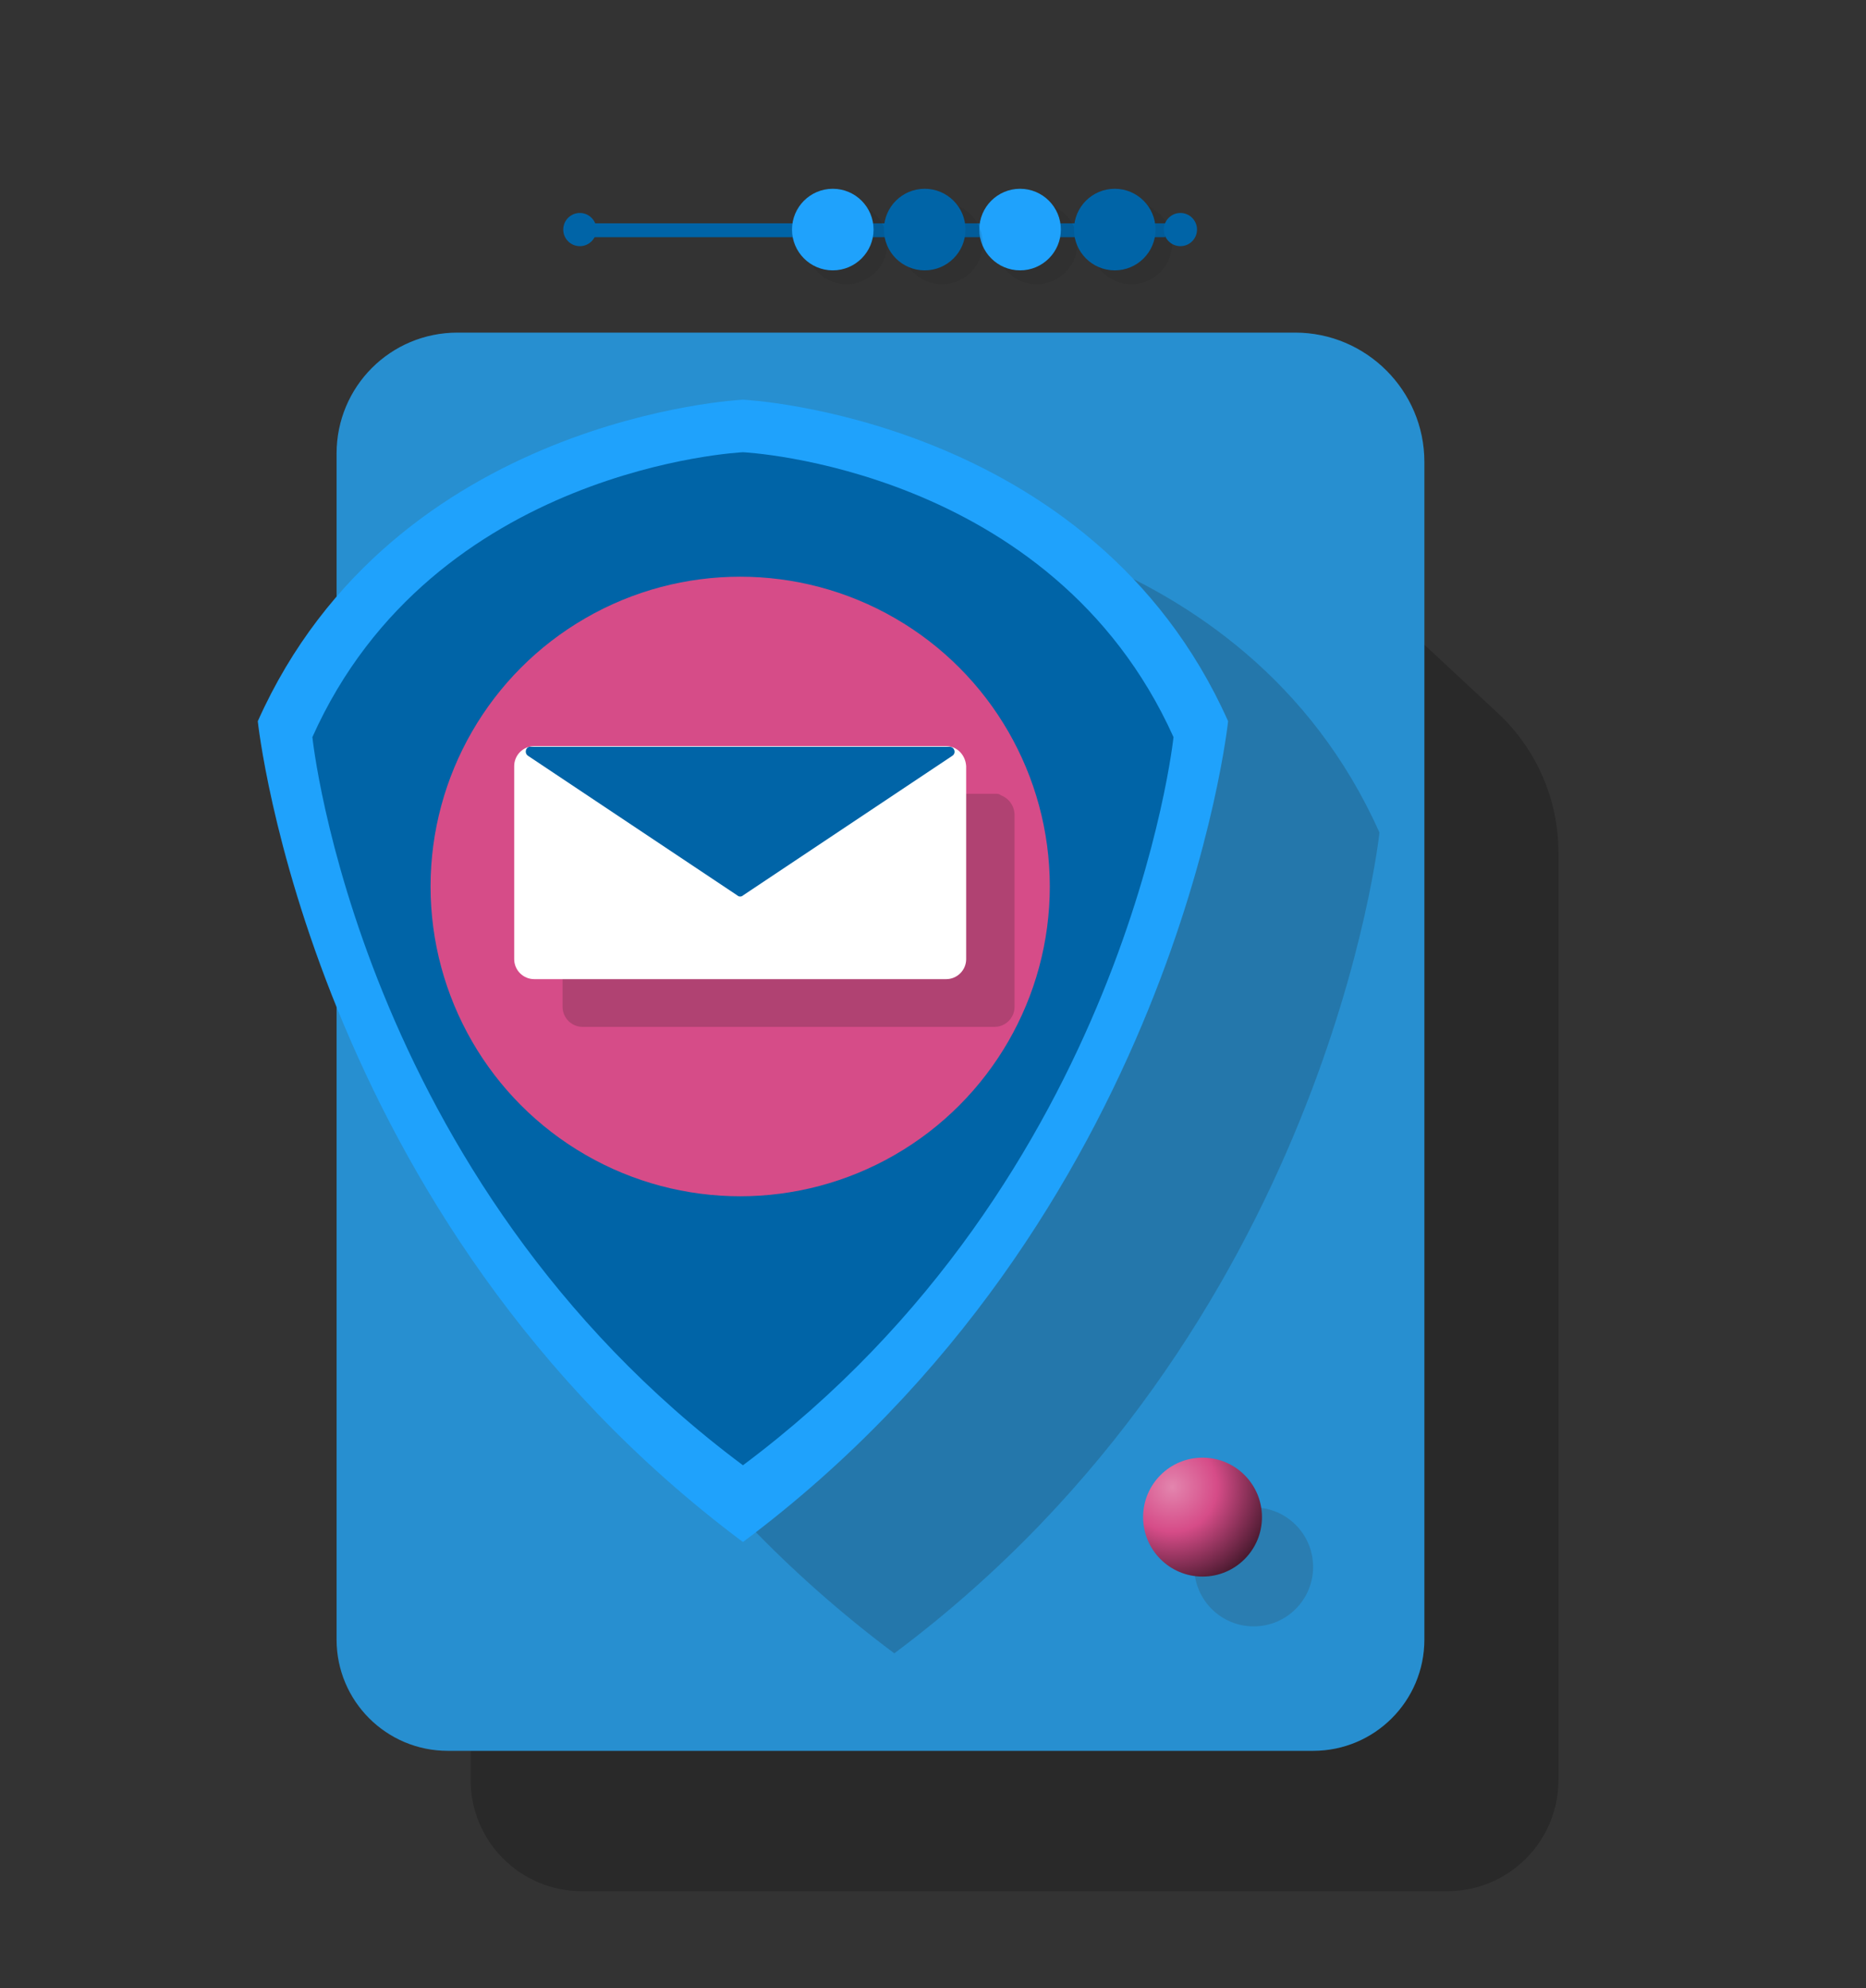 <svg xmlns="http://www.w3.org/2000/svg" xmlns:xlink="http://www.w3.org/1999/xlink" id="Layer_1" x="0px" y="0px" viewBox="0 0 270 287.5" style="enable-background:new 0 0 270 287.5;" xml:space="preserve">
<rect x="0" y="0" width="270" height="287.5" fill="#333333" stroke="none"/>
<style type="text/css">
	.st0{opacity:0.2;}
	.st1{fill:#278FD0;}
	.st2{opacity:0.2;fill:#1D1D1B;enable-background:new    ;}
	.st3{opacity:0.2;fill:#383838;}
	.st4{fill:url(#SVGID_1_);}
	.st5{fill:#1FA2FC;}
	.st6{fill:#0064A7;}
	.st7{fill:none;stroke:#0064A7;stroke-width:2;stroke-miterlimit:10;}
	.st8{opacity:0.1;fill:#1D1D1B;}
	.st9{fill:#D64C88;}
	.st10{fill:#FFFFFF;}
</style>
<g>
	<path class="st0" d="M209.4,273.5H84.2c-8.9,0-16.1-7.2-16.1-16.1V85.9c0-9.7,7.8-17.5,17.5-17.5h93.8l37.3,34.7   c5.6,5.2,8.8,12.5,8.8,20.2v134.1C225.5,266.3,218.3,273.5,209.4,273.5z"></path>
	<path class="st1" d="M159.9,48.1H66.2c-9.7,0-17.5,7.8-17.5,17.5v171.5c0,8.9,7.2,16.1,16.1,16.1h125.2c8.9,0,16.1-7.2,16.1-16.1   V66.8c0-10.3-8.4-18.7-18.7-18.7H159.9z"></path>
	<path class="st2" d="M129.4,73.9c0,0-50.5,2.4-70.2,46.5c0,0,7.5,71.9,70.2,118.7c62.7-46.8,70.2-118.7,70.2-118.7   C179.9,76.3,129.4,73.9,129.4,73.9z"></path>
	<g>
		<circle class="st3" cx="181.4" cy="226.6" r="8.6"></circle>
		
			<radialGradient id="SVGID_1_" cx="765.507" cy="215.034" r="15.486" gradientTransform="matrix(1 0 0 1 -595.887 0)" gradientUnits="userSpaceOnUse">
			<stop offset="0" style="stop-color:#E385AE"></stop>
			<stop offset="0.419" style="stop-color:#D64C88"></stop>
			<stop offset="1" style="stop-color:#3D1527"></stop>
		</radialGradient>
		<circle class="st4" cx="174" cy="219.4" r="8.6"></circle>
	</g>
	<g>
		<path class="st5" d="M107.5,57.8c0,0-50.5,2.4-70.2,46.5c0,0,7.5,71.9,70.2,118.7c62.7-46.8,70.2-118.7,70.2-118.7    C158,60.2,107.5,57.8,107.5,57.8z"></path>
		<path class="st6" d="M107.5,65.4c0,0-44.8,2.1-62.3,41.2c0,0,6.6,63.8,62.3,105.3c55.6-41.5,62.3-105.3,62.3-105.3    C152.2,67.5,107.5,65.4,107.5,65.4z"></path>
	</g>
	<g>
		<g>
			<line class="st7" x1="168.6" y1="33.3" x2="83.9" y2="33.3"></line>
			<g>
				<circle class="st8" cx="122.5" cy="35.2" r="5.9"></circle>
				<circle class="st5" cx="120.5" cy="33.2" r="5.9"></circle>
			</g>
			<g>
				<circle class="st8" cx="150" cy="35.2" r="5.9"></circle>
				<circle class="st5" cx="147.6" cy="33.2" r="5.9"></circle>
			</g>
			<g>
				<circle class="st8" cx="163.7" cy="35.2" r="5.9"></circle>
				<circle class="st6" cx="161.3" cy="33.2" r="5.9"></circle>
			</g>
			<g>
				<circle class="st8" cx="136.3" cy="35.2" r="5.9"></circle>
				<circle class="st6" cx="133.8" cy="33.2" r="5.9"></circle>
			</g>
		</g>
		<circle class="st6" cx="170.8" cy="33.2" r="2.4"></circle>
		<circle class="st6" cx="83.9" cy="33.2" r="2.4"></circle>
	</g>
	<circle class="st9" cx="107.1" cy="128.2" r="44.8"></circle>
	<g>
		<path class="st2" d="M144.8,115c-0.1-0.1-0.3-0.2-0.5-0.2h-0.5H84.3h-0.5c-0.2,0-0.3,0.1-0.5,0.2c-1.1,0.4-1.9,1.4-1.9,2.7v27.9    c0,1.6,1.3,2.9,2.9,2.9h59.6c1.6,0,2.9-1.3,2.9-2.9v-27.9C146.7,116.4,145.9,115.4,144.8,115z"></path>
		<g>
			<path class="st10" d="M136.9,107.9H77.3c-1.6,0-2.9,1.3-2.9,2.9v27.9c0,1.6,1.3,2.9,2.9,2.9h59.6c1.6,0,2.9-1.3,2.9-2.9v-27.9     C139.7,109.2,138.5,107.9,136.9,107.9z"></path>
			<path class="st6" d="M76.4,109.3l30.3,20.2c0.2,0.2,0.6,0.2,0.8,0l30.3-20.2c0.6-0.4,0.3-1.3-0.4-1.3H76.8     C76.1,107.9,75.8,108.9,76.4,109.3z"></path>
		</g>
	</g>
</g>
</svg>
